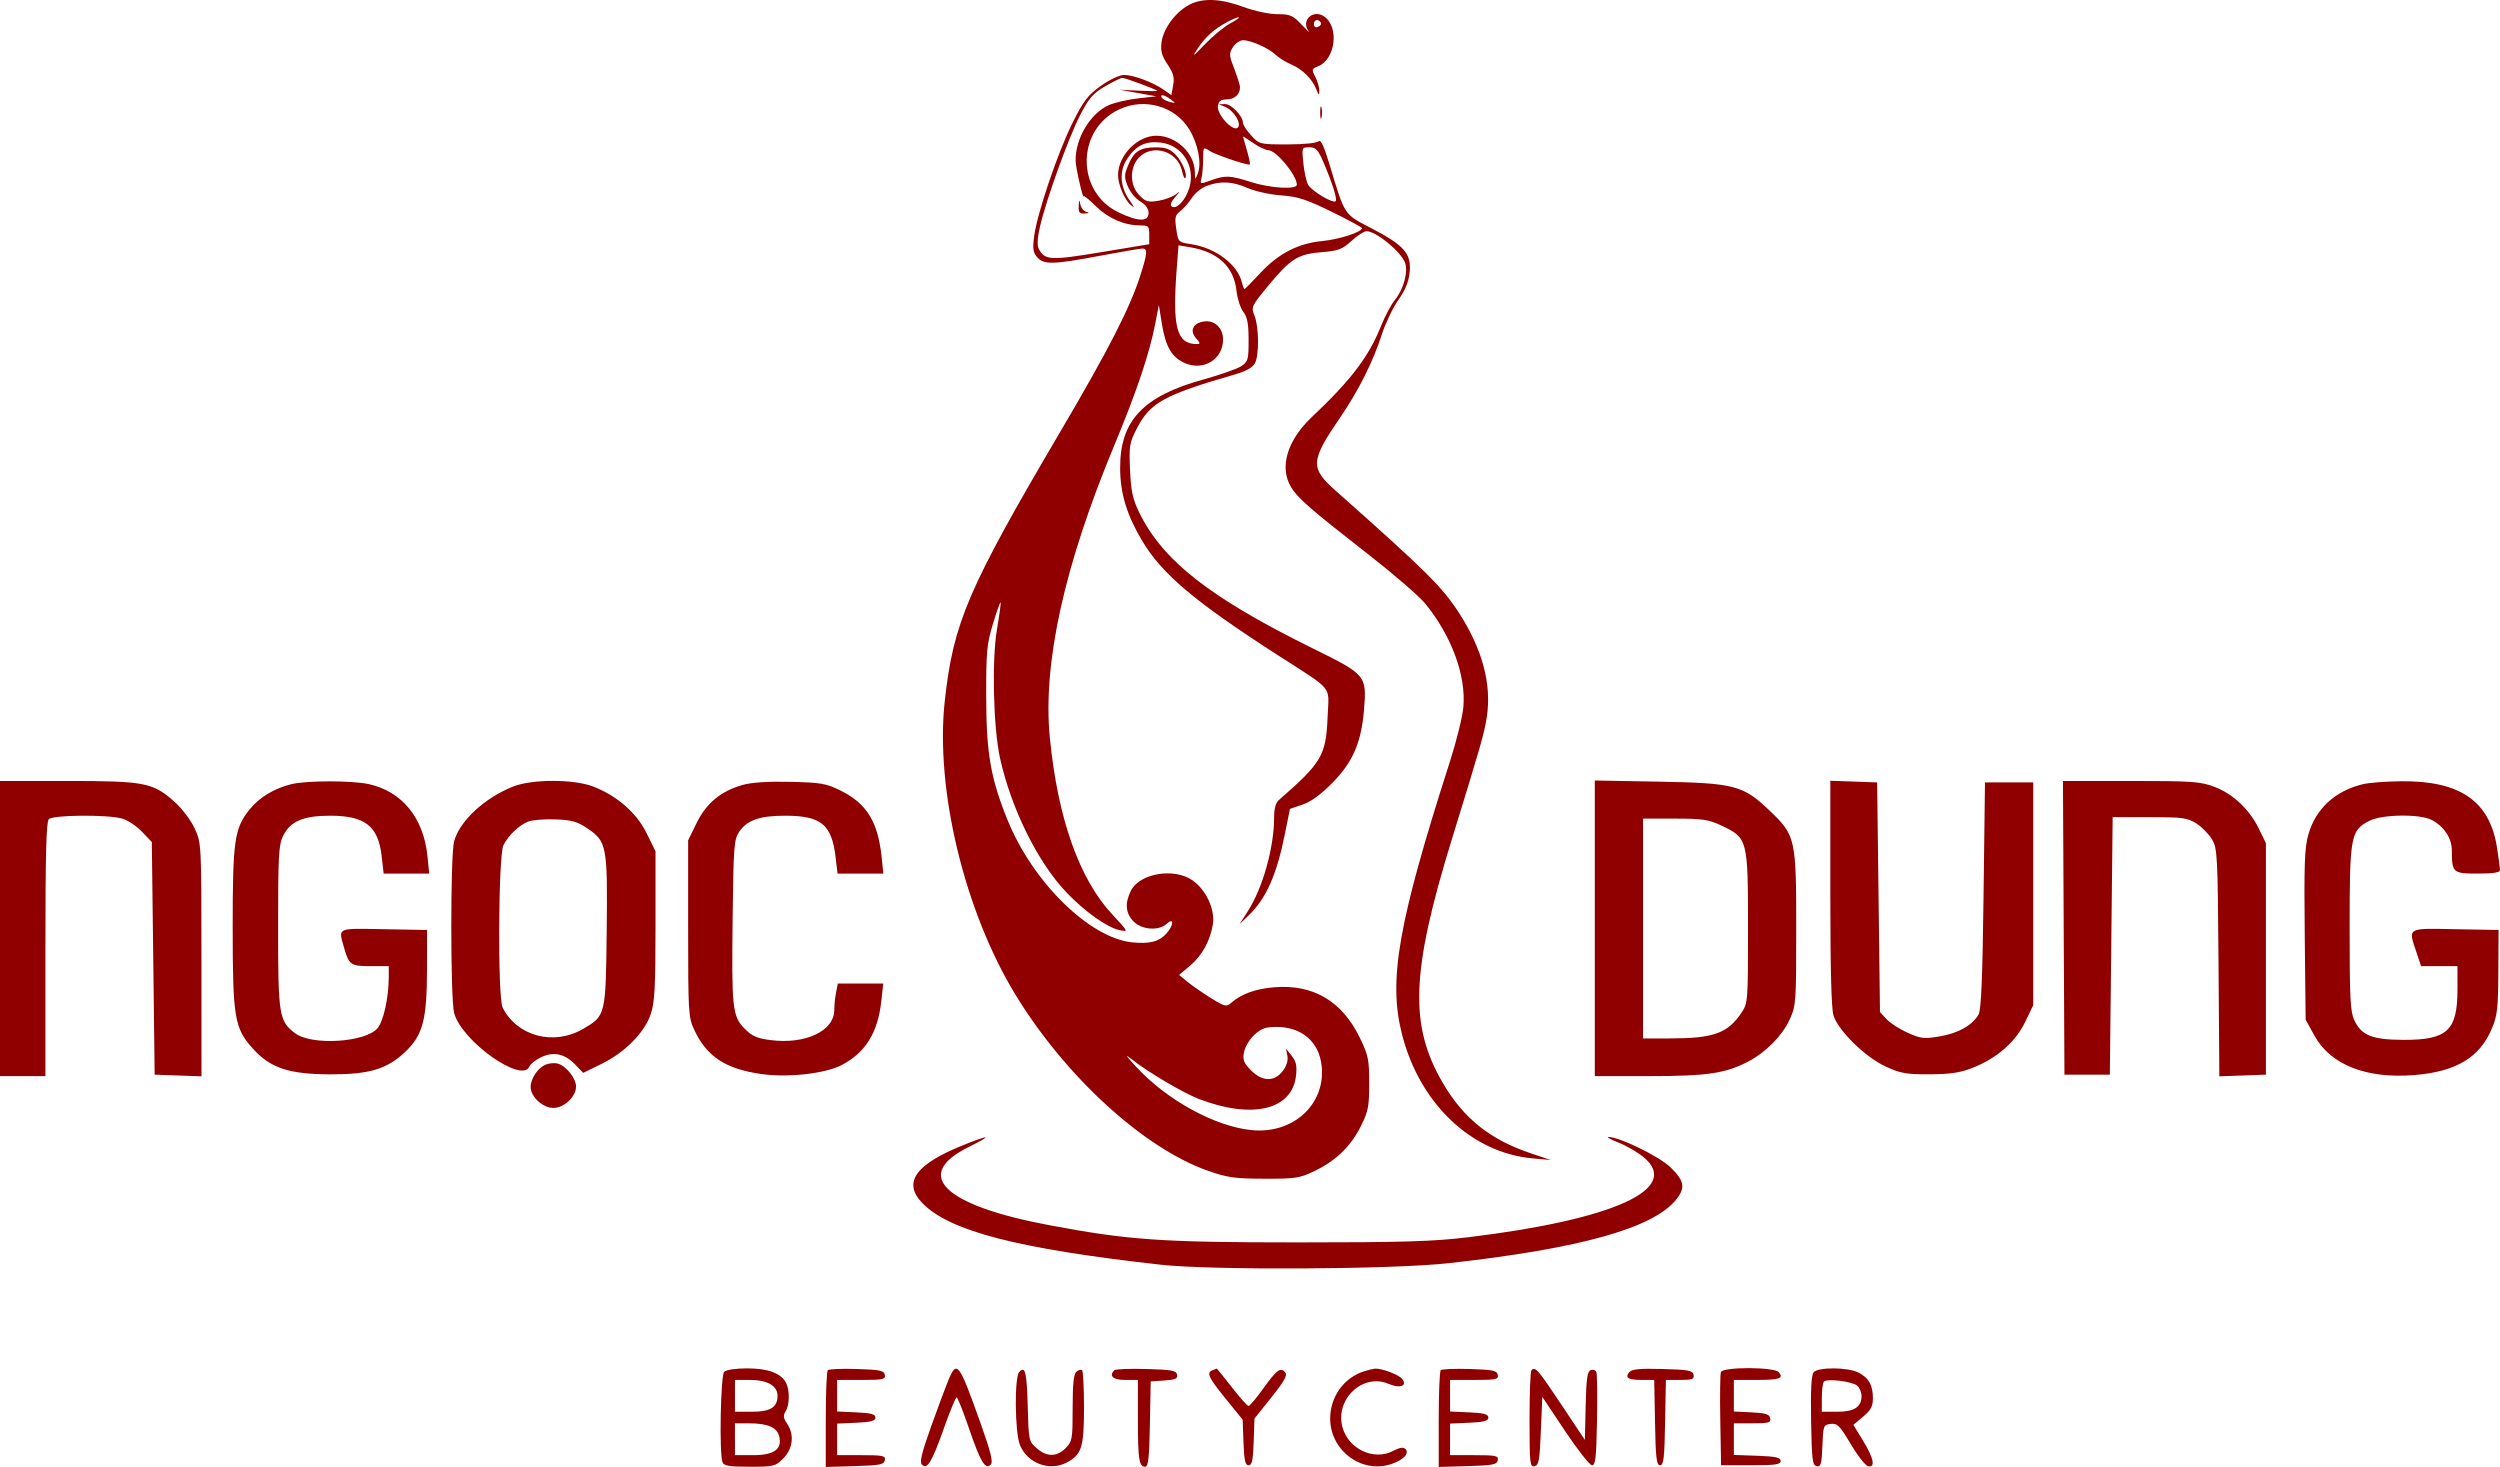 <svg width="121" height="71" viewBox="0 0 121 71" fill="none" xmlns="http://www.w3.org/2000/svg">
<path fill-rule="evenodd" clip-rule="evenodd" d="M57.557 0.232C56.909 0.569 56.304 1.385 56.22 2.036C56.164 2.464 56.225 2.689 56.509 3.115C56.794 3.54 56.851 3.751 56.781 4.129L56.694 4.605L56.331 4.35C55.814 3.986 54.861 3.628 54.409 3.628C54.186 3.628 53.712 3.85 53.281 4.156C52.65 4.607 52.446 4.873 51.908 5.953C51.188 7.4 50.192 10.345 50.052 11.439C49.975 12.043 50.002 12.228 50.203 12.454C50.526 12.818 50.969 12.807 53.235 12.381C54.257 12.188 55.182 12.03 55.291 12.03C55.554 12.03 55.539 12.24 55.202 13.303C54.701 14.882 53.667 16.905 51.343 20.853C46.837 28.509 46.142 30.13 45.725 33.948C45.261 38.198 46.681 44.093 49.144 48.136C51.55 52.086 55.337 55.557 58.44 56.656C59.4 56.996 59.748 57.046 61.187 57.05C62.687 57.055 62.905 57.022 63.607 56.687C64.65 56.188 65.38 55.484 65.865 54.508C66.224 53.786 66.269 53.552 66.269 52.431C66.269 51.285 66.227 51.08 65.818 50.232C64.956 48.449 63.55 47.623 61.651 47.785C60.752 47.862 60.059 48.117 59.577 48.548C59.362 48.74 59.27 48.718 58.615 48.311C58.217 48.064 57.706 47.709 57.479 47.524L57.068 47.187L57.586 46.751C58.18 46.252 58.574 45.54 58.703 44.731C58.818 44.014 58.364 43.047 57.699 42.597C56.804 41.99 55.163 42.271 54.741 43.103C54.434 43.708 54.475 44.202 54.863 44.598C55.266 45.008 56.087 45.065 56.472 44.71C56.838 44.373 56.814 44.789 56.445 45.193C56.092 45.58 55.647 45.693 54.804 45.61C52.753 45.41 50.004 42.721 48.778 39.718C47.95 37.691 47.737 36.47 47.732 33.738C47.728 31.539 47.761 31.175 48.057 30.199C48.239 29.601 48.405 29.131 48.428 29.154C48.451 29.177 48.373 29.761 48.255 30.451C47.997 31.959 48.076 35.236 48.406 36.717C48.949 39.155 50.24 41.756 51.626 43.203C52.522 44.139 53.598 44.899 54.199 45.022C54.62 45.108 54.614 45.095 53.842 44.267C52.234 42.544 51.195 39.608 50.812 35.705C50.461 32.121 51.499 27.407 53.924 21.574C55.016 18.948 55.635 17.109 55.913 15.672L56.088 14.761L56.237 15.682C56.416 16.793 56.722 17.307 57.364 17.581C58.264 17.964 59.196 17.38 59.196 16.432C59.196 15.883 58.798 15.495 58.295 15.556C57.752 15.622 57.56 15.999 57.884 16.364C58.101 16.609 58.107 16.652 57.923 16.652C56.953 16.652 56.737 15.849 56.951 13.037L57.04 11.873L57.603 11.967C58.964 12.196 59.723 12.915 59.851 14.097C59.89 14.462 60.037 14.912 60.177 15.095C60.372 15.351 60.432 15.67 60.432 16.458C60.432 17.407 60.405 17.504 60.079 17.721C59.885 17.851 59.066 18.139 58.259 18.362C55.318 19.173 54.202 20.362 54.215 22.674C54.221 23.889 54.538 24.927 55.283 26.178C56.235 27.776 57.817 29.113 61.773 31.663C64.616 33.496 64.317 33.13 64.255 34.706C64.182 36.558 63.967 36.923 61.908 38.711C61.747 38.851 61.668 39.122 61.668 39.537C61.668 41.016 61.124 42.967 60.395 44.101L59.991 44.731L60.429 44.311C61.281 43.497 61.796 42.335 62.196 40.33L62.432 39.15L63.046 38.942C63.455 38.803 63.938 38.45 64.496 37.881C65.48 36.878 65.886 35.938 66.017 34.362C66.155 32.691 66.127 32.658 63.529 31.377C58.557 28.926 56.27 27.133 55.133 24.794C54.821 24.152 54.739 23.769 54.694 22.744C54.642 21.573 54.666 21.43 55.029 20.727C55.67 19.485 56.35 19.111 59.78 18.12C60.297 17.971 60.627 17.787 60.736 17.587C60.949 17.193 60.937 15.819 60.715 15.273C60.548 14.861 60.569 14.816 61.383 13.829C62.462 12.522 62.824 12.296 63.973 12.204C64.775 12.141 64.963 12.07 65.411 11.661C65.695 11.402 66.021 11.19 66.137 11.19C66.598 11.19 67.794 12.165 68.001 12.709C68.167 13.144 67.934 14.005 67.515 14.514C67.336 14.731 67.034 15.297 66.845 15.771C66.252 17.261 65.397 18.387 63.495 20.184C62.296 21.316 61.909 22.622 62.488 23.577C62.815 24.117 63.412 24.636 66.269 26.866C67.478 27.809 68.701 28.868 68.987 29.22C70.259 30.784 70.964 32.702 70.826 34.226C70.785 34.689 70.498 35.856 70.189 36.819C67.665 44.687 67.184 47.421 67.857 50.062C68.713 53.417 71.222 55.799 74.182 56.066L75.059 56.145L74.094 55.821C72.126 55.16 70.844 54.139 69.843 52.434C68.196 49.63 68.291 47.036 70.276 40.6C71.698 35.991 71.831 35.527 71.959 34.712C72.209 33.133 71.748 31.409 70.604 29.647C69.793 28.398 69.017 27.629 64.646 23.75C63.4 22.645 63.421 22.316 64.867 20.202C65.759 18.898 66.456 17.507 66.888 16.168C67.061 15.632 67.42 14.886 67.684 14.51C68.023 14.03 68.184 13.631 68.228 13.165C68.312 12.275 67.963 11.875 66.387 11.054C65.024 10.344 65.107 10.47 64.338 7.925C64.075 7.055 63.922 6.735 63.819 6.84C63.736 6.925 63.09 6.989 62.314 6.989C60.97 6.989 60.95 6.984 60.556 6.554C60.337 6.315 60.157 6.04 60.157 5.942C60.157 5.617 59.592 5.028 59.289 5.037L58.99 5.046L59.291 5.17C59.713 5.343 60.105 5.978 59.911 6.175C59.687 6.404 58.889 5.543 58.946 5.134C58.979 4.894 59.082 4.816 59.377 4.811C59.754 4.805 60.014 4.569 60.018 4.228C60.019 4.135 59.894 3.733 59.74 3.336C59.484 2.672 59.479 2.586 59.675 2.28C59.792 2.097 60.013 1.947 60.165 1.947C60.548 1.947 61.403 2.328 61.737 2.647C61.89 2.794 62.23 3.006 62.494 3.119C63.042 3.353 63.513 3.82 63.711 4.328C63.827 4.625 63.849 4.636 63.856 4.398C63.86 4.244 63.774 3.942 63.664 3.727C63.475 3.358 63.482 3.33 63.788 3.211C64.639 2.881 64.833 1.303 64.085 0.794C63.553 0.431 62.956 0.989 63.332 1.499C63.428 1.63 63.286 1.501 63.016 1.212C62.574 0.74 62.453 0.687 61.829 0.687C61.434 0.687 60.725 0.536 60.183 0.337C59.066 -0.074 58.212 -0.109 57.557 0.232ZM59.402 1.063C58.749 1.419 58.347 1.778 57.976 2.338C57.674 2.793 57.717 2.768 58.321 2.138C58.7 1.743 59.253 1.288 59.549 1.129C59.846 0.97 60.027 0.839 59.951 0.838C59.876 0.838 59.628 0.939 59.402 1.063ZM63.591 1.172C63.591 1.297 63.671 1.347 63.796 1.298C63.909 1.254 63.967 1.161 63.925 1.092C63.806 0.894 63.591 0.946 63.591 1.172ZM53.484 4.179C52.902 4.519 52.7 4.752 52.28 5.568C51.72 6.655 50.629 9.682 50.335 10.968C50.206 11.527 50.188 11.878 50.279 12.05C50.566 12.598 50.842 12.613 53.285 12.208L55.624 11.82L55.624 11.365C55.625 10.948 55.589 10.91 55.194 10.91C54.426 10.91 53.655 10.58 53.054 9.993C52.731 9.676 52.462 9.454 52.457 9.499C52.431 9.717 52.065 8.126 52.06 7.775C52.044 6.696 52.779 5.474 53.681 5.083C53.957 4.963 54.584 4.819 55.075 4.763L55.968 4.662L55.075 4.502L54.183 4.342L55.117 4.389C55.632 4.415 56.033 4.418 56.01 4.395C55.929 4.313 54.456 3.768 54.32 3.769C54.245 3.77 53.868 3.954 53.484 4.179ZM56.233 4.731C56.274 4.799 56.447 4.89 56.618 4.934C56.919 5.011 56.92 5.007 56.663 4.811C56.368 4.586 56.117 4.539 56.233 4.731ZM54.181 5.289C52.08 6.263 52.065 9.296 54.157 10.289C55.097 10.735 55.59 10.742 55.59 10.307C55.59 10.098 55.45 9.903 55.19 9.75C54.969 9.622 54.698 9.294 54.587 9.023C54.408 8.586 54.409 8.47 54.594 8.018C54.876 7.331 55.163 7.139 55.915 7.133C56.414 7.13 56.623 7.204 56.897 7.484C57.226 7.82 57.498 8.487 57.361 8.626C57.327 8.661 57.258 8.497 57.207 8.261C57.005 7.323 55.794 6.944 55.138 7.613C54.664 8.096 54.669 8.968 55.149 9.457C55.453 9.767 55.571 9.8 56.076 9.716C56.395 9.663 56.779 9.516 56.93 9.39C57.131 9.223 57.119 9.26 56.885 9.531C56.667 9.783 56.615 9.931 56.722 9.999C56.956 10.146 57.392 9.673 57.565 9.085C57.874 8.033 57.208 7.003 56.148 6.897C55.425 6.824 54.984 7.044 54.553 7.691C54.158 8.284 54.206 9.046 54.679 9.706C54.914 10.033 54.928 10.088 54.737 9.93C54.426 9.672 54.114 8.94 54.114 8.469C54.114 7.527 55.049 6.569 55.967 6.569C56.92 6.569 57.81 7.405 57.831 8.319C57.84 8.733 57.842 8.734 57.973 8.399C58.17 7.896 57.981 6.938 57.548 6.242C56.861 5.137 55.401 4.724 54.181 5.289ZM63.897 5.448C63.897 5.718 63.926 5.828 63.96 5.693C63.995 5.558 63.995 5.338 63.96 5.203C63.926 5.068 63.897 5.179 63.897 5.448ZM60.159 6.608C60.16 6.625 60.249 6.938 60.358 7.304C60.467 7.67 60.522 7.969 60.481 7.969C60.237 7.969 58.803 7.476 58.543 7.303C58.239 7.1 58.234 7.106 58.232 7.708C58.231 8.044 58.195 8.456 58.151 8.622C58.073 8.918 58.085 8.92 58.599 8.733C59.306 8.476 59.528 8.485 60.547 8.811C61.485 9.111 62.767 9.186 62.767 8.94C62.767 8.48 61.766 7.269 61.386 7.269C61.26 7.269 60.932 7.113 60.657 6.923C60.382 6.733 60.158 6.591 60.159 6.608ZM63.08 7.887C63.122 8.304 63.225 8.777 63.309 8.937C63.465 9.234 64.522 9.867 64.648 9.739C64.734 9.652 64.477 8.835 64.06 7.864C63.791 7.239 63.688 7.129 63.373 7.129C63.007 7.129 63.004 7.138 63.08 7.887ZM58.403 8.997C58.155 9.088 57.833 9.349 57.687 9.577C57.54 9.805 57.289 10.092 57.129 10.215C56.876 10.409 56.849 10.527 56.931 11.081C57.025 11.718 57.03 11.723 57.661 11.82C58.828 11.998 59.893 12.797 60.103 13.652C60.149 13.838 60.208 13.991 60.233 13.991C60.258 13.991 60.6 13.645 60.993 13.222C61.875 12.27 62.823 11.78 64.003 11.666C64.814 11.588 65.913 11.232 65.922 11.045C65.924 11.004 65.261 10.645 64.449 10.247C63.223 9.646 62.81 9.513 62.011 9.457C61.483 9.421 60.751 9.26 60.386 9.1C59.649 8.777 59.077 8.748 58.403 8.997ZM52.21 9.965C52.194 10.281 52.247 10.347 52.5 10.334C52.719 10.322 52.742 10.299 52.577 10.255C52.45 10.221 52.319 10.055 52.287 9.886C52.239 9.634 52.225 9.648 52.21 9.965ZM0 44.941V52.084H1.099H2.198V45.95C2.198 41.366 2.239 39.773 2.362 39.648C2.566 39.44 5.205 39.419 5.912 39.619C6.18 39.695 6.612 39.982 6.873 40.256L7.348 40.755L7.417 46.385L7.485 52.014L8.618 52.054L9.752 52.095L9.75 46.453C9.749 40.828 9.748 40.808 9.427 40.105C9.246 39.71 8.82 39.144 8.459 38.82C7.408 37.876 7.016 37.799 3.272 37.799H0V44.941ZM14.11 37.952C13.293 38.148 12.561 38.587 12.096 39.16C11.344 40.087 11.262 40.648 11.262 44.871C11.262 49.268 11.345 49.766 12.246 50.761C13.085 51.689 13.97 51.986 15.932 51.998C17.839 52.01 18.714 51.755 19.588 50.934C20.461 50.113 20.66 49.379 20.666 46.972L20.67 45.011L18.576 44.973C16.28 44.93 16.377 44.887 16.643 45.836C16.886 46.703 16.969 46.762 17.94 46.762H18.816L18.816 47.287C18.814 48.302 18.555 49.461 18.256 49.785C17.635 50.459 15.084 50.606 14.29 50.014C13.505 49.428 13.46 49.152 13.46 44.871C13.46 41.419 13.489 40.892 13.7 40.46C14.047 39.751 14.676 39.48 15.973 39.48C17.67 39.48 18.307 39.979 18.473 41.442L18.569 42.281H19.672H20.775L20.684 41.405C20.495 39.577 19.448 38.301 17.85 37.951C17.035 37.773 14.853 37.773 14.11 37.952ZM24.834 38.069C23.446 38.622 22.246 39.737 21.978 40.723C21.795 41.394 21.798 48.359 21.981 49.032C22.355 50.407 25.299 52.483 25.63 51.605C25.671 51.495 25.919 51.302 26.181 51.175C26.787 50.881 27.334 50.997 27.84 51.525L28.226 51.927L29.111 51.494C30.248 50.938 31.198 49.976 31.498 49.078C31.688 48.508 31.727 47.786 31.727 44.799V41.205L31.301 40.336C30.816 39.346 29.87 38.517 28.712 38.069C27.77 37.704 25.749 37.704 24.834 38.069ZM35.939 37.992C34.888 38.293 34.188 38.872 33.718 39.83L33.306 40.67V44.941C33.306 49.02 33.319 49.241 33.601 49.843C34.202 51.129 35.094 51.723 36.804 51.977C38.107 52.171 39.938 51.969 40.748 51.543C41.888 50.944 42.486 49.981 42.653 48.472L42.75 47.602H41.651H40.551L40.465 48.04C40.418 48.281 40.38 48.658 40.38 48.878C40.38 49.898 38.99 50.558 37.297 50.341C36.635 50.256 36.396 50.151 36.038 49.786C35.446 49.182 35.407 48.82 35.46 44.381C35.5 40.973 35.526 40.637 35.772 40.266C36.148 39.7 36.768 39.48 37.985 39.48C39.741 39.48 40.252 39.895 40.441 41.475L40.537 42.281H41.645H42.753L42.677 41.533C42.5 39.783 41.965 38.903 40.694 38.269C39.994 37.919 39.747 37.876 38.259 37.841C37.171 37.815 36.375 37.867 35.939 37.992ZM77.188 44.93V52.084H79.837C82.629 52.084 83.508 51.954 84.615 51.378C85.46 50.939 86.262 50.127 86.616 49.353C86.926 48.676 86.937 48.532 86.938 45.001C86.94 40.579 86.908 40.434 85.65 39.235C84.358 38.002 83.958 37.898 80.244 37.831L77.188 37.776V44.93ZM88.588 43.234C88.588 46.904 88.638 48.836 88.743 49.157C88.981 49.89 90.281 51.163 91.252 51.613C91.985 51.953 92.254 52.001 93.395 51.996C94.409 51.991 94.876 51.92 95.49 51.677C96.656 51.214 97.552 50.43 98.016 49.466L98.408 48.653V43.261V37.869H97.24H96.073L96.004 43.331C95.954 47.328 95.89 48.875 95.764 49.098C95.473 49.617 94.794 50.004 93.904 50.157C93.137 50.29 92.98 50.273 92.344 49.993C91.955 49.821 91.491 49.523 91.314 49.331L90.991 48.981L90.922 43.425L90.854 37.869L89.721 37.828L88.588 37.788V43.234ZM99.883 44.907L99.919 52.014H101.017H102.116L102.185 45.782L102.253 39.55H104.039C105.635 39.55 105.875 39.582 106.305 39.855C106.57 40.023 106.909 40.37 107.061 40.625C107.321 41.066 107.337 41.379 107.376 46.593L107.416 52.095L108.543 52.054L109.67 52.014V46.412V40.81L109.333 40.117C108.876 39.177 108.085 38.429 107.182 38.085C106.503 37.826 106.119 37.799 103.14 37.799H99.847L99.883 44.907ZM114.372 37.952C113.021 38.276 112.08 39.142 111.725 40.389C111.541 41.032 111.513 41.825 111.549 45.255L111.593 49.353L112.018 50.123C112.802 51.545 114.549 52.229 116.89 52.03C118.879 51.861 120.006 51.186 120.592 49.814C120.872 49.159 120.91 48.838 120.92 47.042L120.932 45.011L118.838 44.973C116.46 44.929 116.55 44.874 116.962 46.107L117.181 46.762H118.061H118.941V47.889C118.941 49.88 118.453 50.336 116.331 50.329C114.81 50.324 114.292 50.116 113.946 49.373C113.755 48.962 113.722 48.305 113.722 44.92C113.722 40.453 113.771 40.19 114.683 39.725C115.302 39.41 117.13 39.387 117.699 39.687C118.288 39.997 118.666 40.566 118.668 41.144C118.672 42.244 118.713 42.281 119.918 42.281C120.694 42.281 121.001 42.231 121 42.105C120.999 42.009 120.934 41.521 120.855 41.02C120.498 38.767 119.07 37.782 116.203 37.813C115.481 37.821 114.657 37.883 114.372 37.952ZM25.546 39.77C25.098 39.961 24.607 40.435 24.366 40.908C24.117 41.396 24.083 48.283 24.327 48.767C25.026 50.154 26.793 50.626 28.212 49.804C29.317 49.163 29.318 49.16 29.364 45.083C29.411 40.935 29.372 40.728 28.419 40.086C27.94 39.762 27.666 39.687 26.863 39.658C26.328 39.639 25.735 39.689 25.546 39.77ZM79.523 44.941V50.263L80.862 50.26C82.951 50.255 83.626 50.008 84.296 49.004C84.597 48.553 84.605 48.447 84.604 44.886C84.603 40.626 84.586 40.559 83.332 39.964C82.705 39.666 82.415 39.622 81.068 39.621L79.523 39.62V44.941ZM60.708 50.088C60.48 50.3 60.256 50.676 60.209 50.923C60.139 51.299 60.194 51.442 60.543 51.798C61.089 52.355 61.671 52.372 62.08 51.842C62.271 51.594 62.351 51.336 62.309 51.107L62.242 50.755L62.519 51.102C62.733 51.372 62.78 51.588 62.728 52.058C62.544 53.718 60.622 54.183 58.035 53.194C57.287 52.908 55.578 51.901 54.801 51.288C54.422 50.988 54.465 51.065 55.007 51.651C56.482 53.245 58.779 54.506 60.551 54.695C62.578 54.911 64.174 53.454 63.967 51.579C63.839 50.416 63.005 49.704 61.773 49.703C61.256 49.703 61.038 49.782 60.708 50.088ZM26.419 51.524C26.036 51.68 25.683 52.201 25.683 52.612C25.683 53.083 26.271 53.624 26.782 53.624C27.304 53.624 27.881 53.08 27.881 52.588C27.881 52.188 27.393 51.58 26.988 51.475C26.837 51.436 26.581 51.458 26.419 51.524ZM46.608 55.429C44.289 56.363 43.676 57.245 44.654 58.241C45.977 59.591 49.278 60.442 56.174 61.211C58.654 61.488 67.378 61.442 70.115 61.138C76.532 60.425 80.073 59.427 81.154 58.026C81.58 57.474 81.516 57.147 80.858 56.503C80.314 55.972 78.349 55.012 77.847 55.032C77.749 55.036 77.978 55.161 78.355 55.309C78.733 55.458 79.277 55.777 79.565 56.019C81.376 57.543 78.12 59.025 71.076 59.881C69.384 60.087 67.912 60.132 62.835 60.132C56.189 60.132 54.619 60.023 50.749 59.292C45.668 58.334 44.159 56.868 46.87 55.523C48.066 54.93 47.952 54.889 46.608 55.429ZM35.05 66.397C34.877 66.574 34.807 70.337 34.969 70.769C35.036 70.948 35.288 70.99 36.284 70.99C37.463 70.99 37.534 70.972 37.918 70.581C38.383 70.106 38.454 69.427 38.092 68.901C37.913 68.64 37.898 68.516 38.023 68.312C38.22 67.991 38.229 67.28 38.041 66.921C37.8 66.463 37.163 66.229 36.156 66.229C35.607 66.229 35.147 66.299 35.05 66.397ZM40.064 66.317C40.011 66.371 39.967 67.447 39.967 68.708V71L41.374 70.96C42.585 70.926 42.786 70.886 42.826 70.675C42.867 70.457 42.742 70.43 41.694 70.43H40.517V69.666V68.902L41.444 68.861C42.158 68.829 42.371 68.771 42.371 68.609C42.371 68.448 42.158 68.39 41.444 68.358L40.517 68.317V67.553V66.789H41.694C42.742 66.789 42.867 66.762 42.826 66.544C42.786 66.334 42.59 66.293 41.47 66.259C40.749 66.237 40.117 66.263 40.064 66.317ZM45.892 66.824C45.757 67.151 45.38 68.164 45.055 69.074C44.612 70.313 44.503 70.769 44.62 70.888C44.874 71.148 45.101 70.774 45.682 69.135C45.976 68.308 46.255 67.63 46.301 67.63C46.347 67.629 46.617 68.306 46.9 69.135C47.458 70.767 47.691 71.153 47.954 70.885C48.076 70.761 47.955 70.277 47.451 68.861C46.406 65.927 46.313 65.806 45.892 66.824ZM49.334 66.397C49.091 66.644 49.116 69.329 49.367 69.941C49.73 70.827 50.797 71.226 51.628 70.787C52.353 70.405 52.466 70.05 52.466 68.147C52.466 67.195 52.425 66.374 52.376 66.323C52.326 66.272 52.202 66.301 52.101 66.387C51.966 66.501 51.916 66.975 51.916 68.143C51.916 69.655 51.898 69.761 51.579 70.086C51.152 70.522 50.665 70.524 50.173 70.092C49.797 69.763 49.786 69.715 49.743 68.097C49.696 66.402 49.624 66.101 49.334 66.397ZM53.935 66.317C53.659 66.599 53.87 66.789 54.457 66.789H55.075V68.668C55.075 70.653 55.127 70.99 55.43 70.99C55.578 70.99 55.625 70.559 55.655 68.924L55.694 66.859L56.354 66.816C56.889 66.781 57.007 66.727 56.971 66.536C56.933 66.334 56.711 66.293 55.479 66.259C54.683 66.237 53.988 66.264 53.935 66.317ZM58.681 66.321C58.383 66.444 58.487 66.668 59.327 67.703L60.145 68.711L60.185 69.816C60.217 70.686 60.27 70.92 60.432 70.92C60.595 70.92 60.646 70.683 60.678 69.789L60.717 68.659L61.536 67.634C62.156 66.858 62.32 66.564 62.208 66.427C61.985 66.153 61.794 66.293 61.137 67.212C60.808 67.672 60.489 68.049 60.429 68.049C60.369 68.049 60.004 67.64 59.618 67.139C59.232 66.638 58.902 66.234 58.884 66.24C58.867 66.246 58.775 66.282 58.681 66.321ZM66.034 66.367C65.041 66.672 64.365 67.624 64.381 68.693C64.404 70.23 65.918 71.338 67.341 70.859C67.93 70.661 68.229 70.342 68.023 70.132C67.924 70.031 67.742 70.059 67.43 70.223C66.496 70.716 65.263 70.138 64.974 69.073C64.609 67.722 65.96 66.448 67.198 66.976C67.765 67.218 68.142 67.079 67.859 66.732C67.694 66.529 66.855 66.216 66.544 66.242C66.468 66.248 66.239 66.304 66.034 66.367ZM69.73 66.317C69.677 66.371 69.634 67.447 69.634 68.708V71L71.04 70.96C72.252 70.926 72.453 70.886 72.492 70.675C72.533 70.457 72.408 70.43 71.361 70.43H70.183V69.666V68.902L71.111 68.861C71.825 68.829 72.037 68.771 72.037 68.609C72.037 68.448 71.825 68.39 71.111 68.358L70.183 68.317V67.553V66.789H71.361C72.408 66.789 72.533 66.762 72.492 66.544C72.453 66.334 72.257 66.293 71.136 66.259C70.416 66.237 69.783 66.263 69.73 66.317ZM74.121 66.322C74.07 66.373 74.029 67.449 74.029 68.713C74.029 70.826 74.048 71.007 74.269 70.964C74.477 70.923 74.519 70.694 74.578 69.262L74.647 67.607L75.751 69.264C76.358 70.175 76.945 70.92 77.055 70.92C77.222 70.92 77.263 70.546 77.295 68.755C77.316 67.565 77.302 66.51 77.266 66.412C77.229 66.314 77.105 66.27 76.991 66.314C76.826 66.379 76.776 66.729 76.746 68.043L76.707 69.692L75.554 67.96C74.426 66.266 74.308 66.131 74.121 66.322ZM78.858 66.412C78.633 66.688 78.799 66.789 79.473 66.789H80.065L80.103 68.855C80.135 70.58 80.175 70.92 80.347 70.92C80.519 70.92 80.559 70.58 80.591 68.855L80.629 66.789H81.322C81.908 66.789 82.008 66.751 81.969 66.544C81.929 66.332 81.727 66.293 80.469 66.259C79.365 66.229 78.977 66.266 78.858 66.412ZM83.292 66.409C83.254 66.509 83.241 67.565 83.262 68.755L83.3 70.92H84.742C85.932 70.92 86.184 70.883 86.184 70.71C86.184 70.544 85.949 70.492 85.051 70.459L83.918 70.419V69.654V68.889H84.821C85.606 68.889 85.718 68.858 85.678 68.644C85.641 68.448 85.463 68.391 84.775 68.358L83.918 68.316V67.552V66.789H84.994C86.136 66.789 86.343 66.719 86.097 66.416C85.885 66.156 83.39 66.15 83.292 66.409ZM87.777 66.423C87.669 66.555 87.631 67.3 87.657 68.766C87.69 70.663 87.722 70.922 87.929 70.963C88.13 71.002 88.169 70.861 88.204 69.984C88.243 68.993 88.256 68.958 88.607 68.917C88.927 68.879 89.044 68.997 89.579 69.897C89.913 70.46 90.291 70.941 90.418 70.965C90.782 71.037 90.692 70.582 90.172 69.731L89.703 68.963L90.175 68.566C90.549 68.252 90.648 68.067 90.648 67.68C90.648 67.044 90.459 66.701 89.964 66.44C89.448 66.168 87.993 66.157 87.777 66.423ZM35.572 67.559V68.329H36.387C37.288 68.329 37.633 68.116 37.633 67.557C37.633 67.072 37.141 66.789 36.297 66.789H35.572V67.559ZM88.279 66.869C88.222 66.927 88.176 67.28 88.176 67.653V68.329H88.921C89.746 68.329 90.098 68.101 90.098 67.566C90.098 67.389 90.004 67.163 89.888 67.065C89.644 66.859 88.431 66.711 88.279 66.869ZM35.572 69.66V70.43H36.444C37.466 70.43 37.867 70.143 37.714 69.52C37.606 69.082 37.16 68.889 36.25 68.889H35.572V69.66Z" fill="#910000"/>
</svg>
